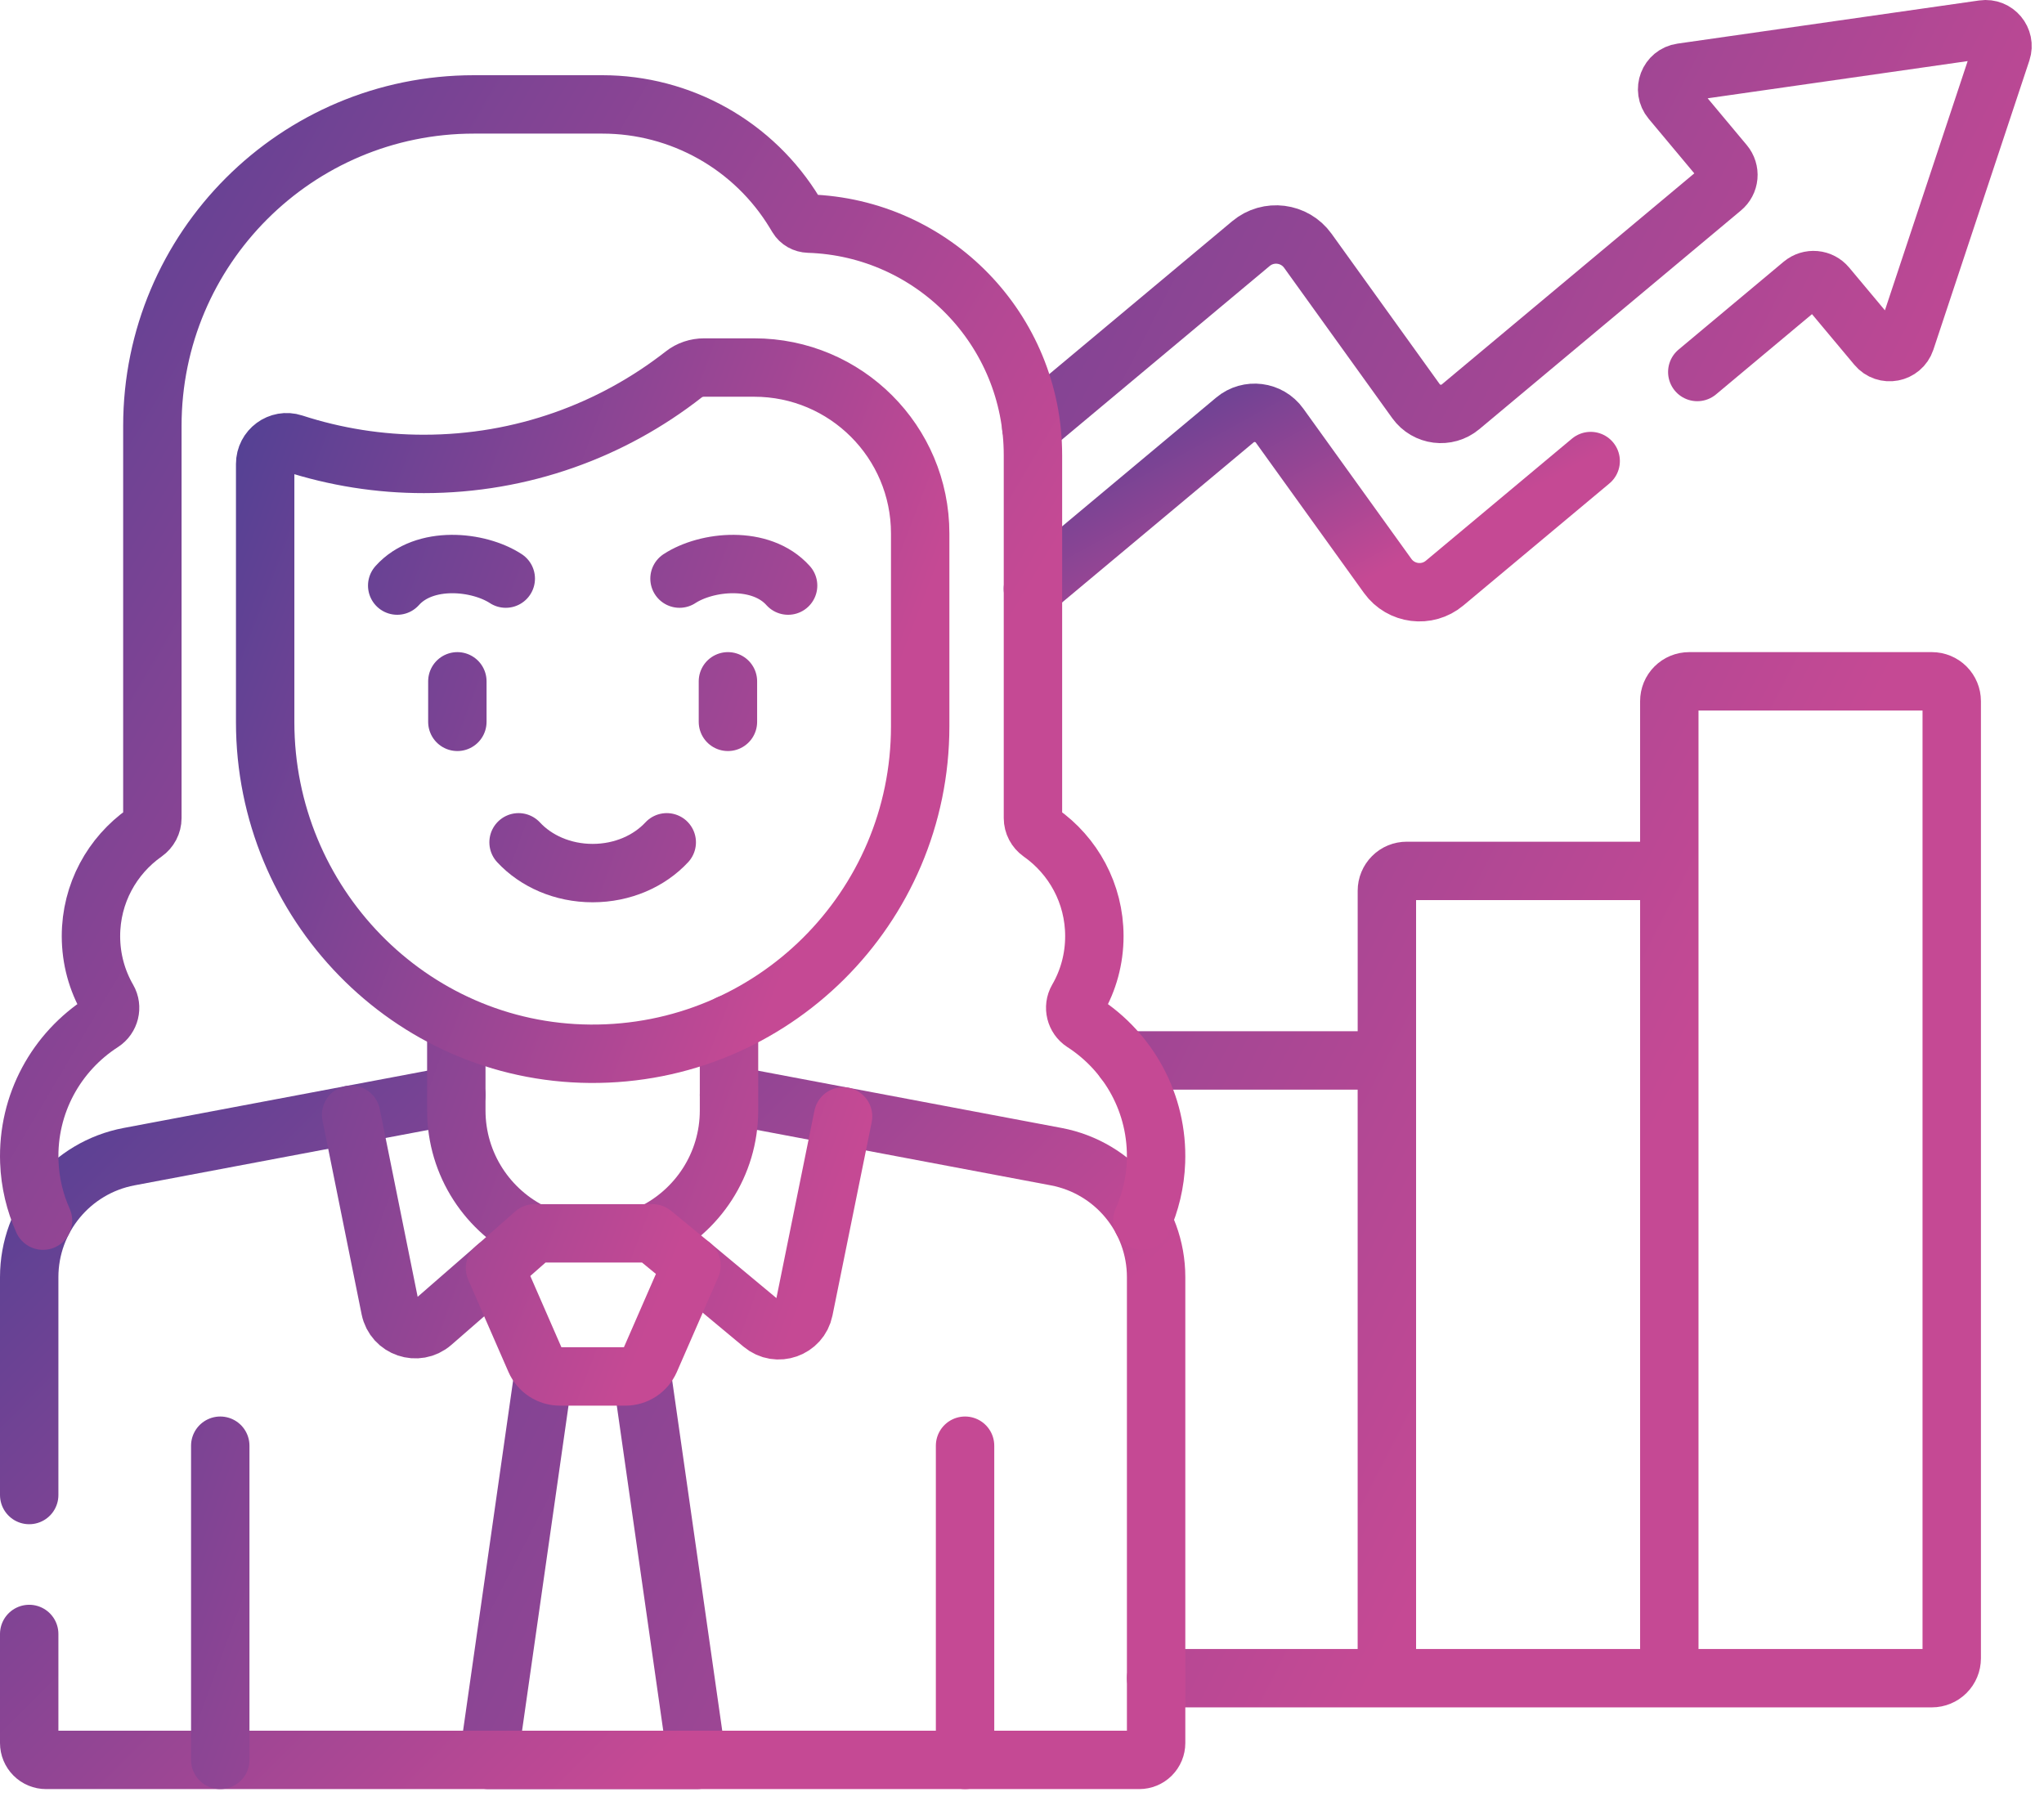 <?xml version="1.0" encoding="UTF-8"?>
<svg xmlns="http://www.w3.org/2000/svg" width="70" height="62" viewBox="0 0 70 62" fill="none">
  <path d="M35.374 20.166L42.293 14.383C42.761 13.992 43.464 14.08 43.82 14.576L47.524 19.726C47.979 20.358 48.876 20.471 49.472 19.972L54.475 15.791" stroke="url(#paint0_linear_16_173)" stroke-width="2" stroke-miterlimit="10" stroke-linecap="round" stroke-linejoin="round"></path>
  <path d="M35.318 14.631L42.841 8.343C43.438 7.844 44.334 7.957 44.789 8.589L48.493 13.74C48.85 14.235 49.551 14.324 50.02 13.932L58.98 6.442C59.039 6.393 59.089 6.332 59.125 6.263C59.161 6.195 59.183 6.12 59.19 6.043C59.197 5.965 59.188 5.888 59.165 5.814C59.142 5.74 59.104 5.671 59.055 5.612L57.228 3.426C56.938 3.078 57.142 2.548 57.589 2.484L67.92 1.006C68.344 0.945 68.684 1.352 68.55 1.759L65.262 11.664C65.119 12.092 64.56 12.2 64.271 11.851L62.559 9.804C62.458 9.684 62.315 9.609 62.159 9.595C62.003 9.581 61.848 9.629 61.728 9.729L58.126 12.741M38.495 36.32H47.495V57.477H39.593M57.168 57.477H47.496V30.507C47.496 30.418 47.513 30.33 47.548 30.247C47.582 30.165 47.632 30.09 47.695 30.027C47.758 29.963 47.833 29.913 47.916 29.879C47.998 29.845 48.087 29.828 48.176 29.828H57.168V57.477ZM57.168 57.477V24.015C57.168 23.834 57.239 23.661 57.367 23.534C57.495 23.406 57.667 23.335 57.848 23.335H66.16C66.34 23.335 66.513 23.406 66.641 23.534C66.768 23.661 66.84 23.834 66.84 24.015V56.797C66.84 56.978 66.768 57.151 66.641 57.278C66.513 57.406 66.34 57.477 66.16 57.477H57.168ZM21.965 46.963L23.867 60.276H16.726L18.628 46.963" stroke="url(#paint1_linear_16_173)" stroke-width="2" stroke-miterlimit="10" stroke-linecap="round" stroke-linejoin="round"></path>
  <path d="M24.966 37.501L36.171 39.615C38.155 39.99 39.593 41.724 39.593 43.743V59.697C39.593 59.773 39.578 59.849 39.549 59.919C39.52 59.989 39.477 60.053 39.423 60.107C39.37 60.16 39.306 60.203 39.236 60.232C39.166 60.261 39.09 60.276 39.014 60.276H1.579C1.425 60.276 1.278 60.215 1.17 60.107C1.061 59.998 1 59.851 1 59.697V55.963M1 51.204V43.743C1 41.724 2.438 39.99 4.421 39.615L15.627 37.501" stroke="url(#paint2_linear_16_173)" stroke-width="2" stroke-miterlimit="10" stroke-linecap="round" stroke-linejoin="round"></path>
  <path d="M23.682 43.339L26.108 45.359C26.617 45.784 27.397 45.509 27.529 44.859L28.872 38.237M17.01 43.384L14.801 45.308C14.294 45.75 13.499 45.48 13.365 44.82L12.025 38.18M15.627 35.073V38.031C15.627 39.894 16.719 41.502 18.296 42.25M24.966 35.075V38.031C24.966 39.886 23.883 41.489 22.316 42.242M33.05 60.276V49.515M7.543 60.276V49.515M24.929 23.335V24.723M23.271 19.817C24.203 19.208 26.06 19.016 26.99 20.056M15.663 23.335V24.723M17.321 19.817C16.389 19.208 14.533 19.016 13.603 20.056M17.759 28.849C18.354 29.491 19.27 29.903 20.296 29.903C21.323 29.903 22.238 29.491 22.834 28.849" stroke="url(#paint3_linear_16_173)" stroke-width="2" stroke-miterlimit="10" stroke-linecap="round" stroke-linejoin="round"></path>
  <path d="M23.682 43.339L22.263 46.59C22.191 46.754 22.072 46.894 21.922 46.993C21.772 47.091 21.596 47.143 21.417 47.143H19.176C18.997 47.143 18.821 47.091 18.671 46.993C18.52 46.894 18.402 46.754 18.33 46.59L16.953 43.434L18.305 42.242H22.346L23.682 43.339ZM25.829 12.588H24.11C23.859 12.588 23.613 12.669 23.416 12.824C20.963 14.744 17.874 15.889 14.518 15.889C12.998 15.891 11.488 15.652 10.043 15.182C9.568 15.027 9.081 15.389 9.081 15.89V24.734C9.081 30.919 14.027 36.045 20.212 36.091C26.445 36.137 31.513 31.098 31.513 24.875V18.271C31.513 15.133 28.968 12.588 25.829 12.588Z" stroke="url(#paint4_linear_16_173)" stroke-width="2" stroke-miterlimit="10" stroke-linecap="round" stroke-linejoin="round"></path>
  <path d="M39.12 41.807V41.806C39.397 41.187 39.563 40.507 39.589 39.796C39.662 37.794 38.65 36.023 37.096 35.022C36.832 34.85 36.743 34.497 36.9 34.224C37.269 33.589 37.478 32.85 37.478 32.063C37.478 30.598 36.751 29.304 35.637 28.521C35.474 28.405 35.375 28.22 35.375 28.02V15.589C35.375 11.293 31.959 7.794 27.695 7.659C27.537 7.654 27.39 7.574 27.309 7.438L27.215 7.283C26.528 6.151 25.562 5.216 24.409 4.567C23.255 3.918 21.954 3.576 20.631 3.576H16.229C10.149 3.576 5.218 8.507 5.218 14.587V28.02C5.218 28.22 5.119 28.405 4.956 28.521C3.842 29.304 3.115 30.598 3.115 32.063C3.115 32.85 3.325 33.589 3.692 34.224C3.85 34.497 3.762 34.85 3.497 35.022C1.942 36.023 0.931 37.794 1.004 39.796C1.03 40.507 1.196 41.187 1.473 41.806V41.807" stroke="url(#paint5_linear_16_173)" stroke-width="2" stroke-miterlimit="10" stroke-linecap="round" stroke-linejoin="round"></path>
  <defs>
    <linearGradient id="paint0_linear_16_173" x1="34.068" y1="14.139" x2="39.417" y2="23.901" gradientUnits="userSpaceOnUse">
      <stop stop-color="#4E4094"></stop>
      <stop offset="1" stop-color="#C54994"></stop>
    </linearGradient>
    <linearGradient id="paint1_linear_16_173" x1="13.178" y1="1" x2="62.937" y2="26.556" gradientUnits="userSpaceOnUse">
      <stop stop-color="#4E4094"></stop>
      <stop offset="1" stop-color="#C54994"></stop>
    </linearGradient>
    <linearGradient id="paint2_linear_16_173" x1="-1.641" y1="37.501" x2="21.881" y2="60.902" gradientUnits="userSpaceOnUse">
      <stop stop-color="#4E4094"></stop>
      <stop offset="1" stop-color="#C54994"></stop>
    </linearGradient>
    <linearGradient id="paint3_linear_16_173" x1="5.798" y1="19.318" x2="33.083" y2="29.294" gradientUnits="userSpaceOnUse">
      <stop stop-color="#4E4094"></stop>
      <stop offset="1" stop-color="#C54994"></stop>
    </linearGradient>
    <linearGradient id="paint4_linear_16_173" x1="7.546" y1="12.588" x2="31.299" y2="21.641" gradientUnits="userSpaceOnUse">
      <stop stop-color="#4E4094"></stop>
      <stop offset="1" stop-color="#C54994"></stop>
    </linearGradient>
    <linearGradient id="paint5_linear_16_173" x1="-1.64" y1="3.576" x2="32.995" y2="24.103" gradientUnits="userSpaceOnUse">
      <stop stop-color="#4E4094"></stop>
      <stop offset="1" stop-color="#C54994"></stop>
    </linearGradient>
  </defs>
</svg>
